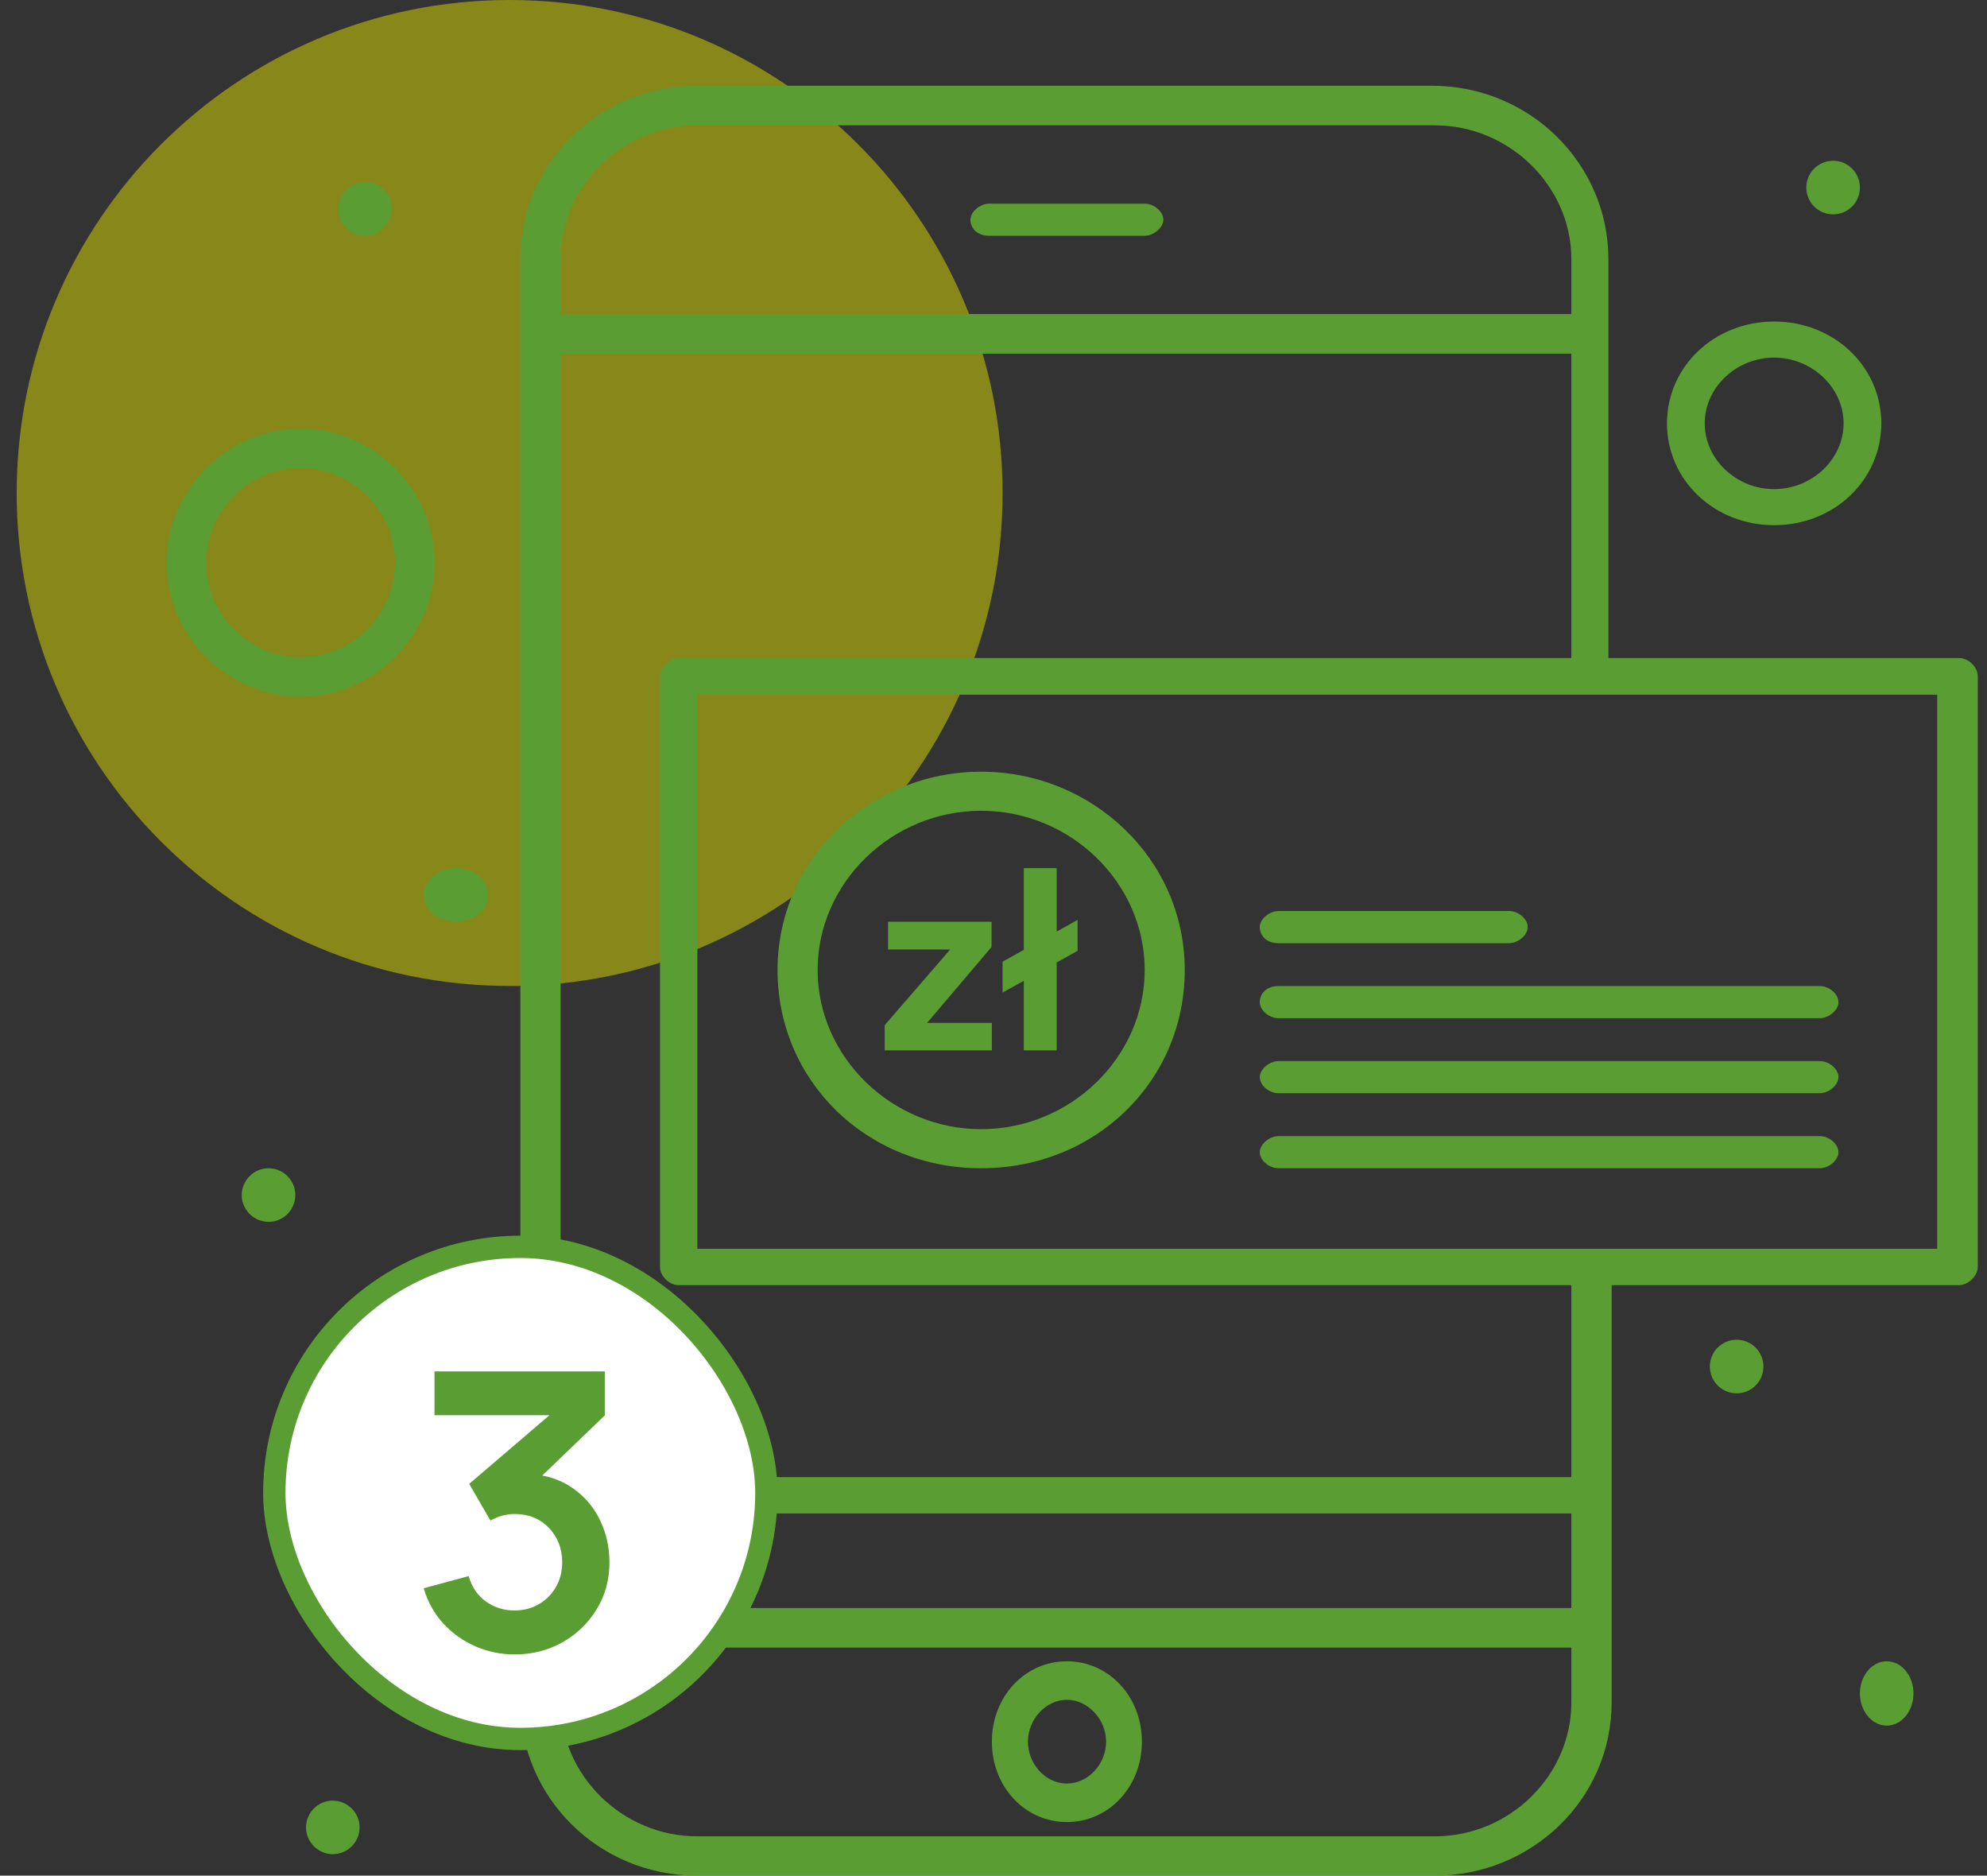 <svg width="89" height="84" viewBox="0 0 89 84" fill="none" xmlns="http://www.w3.org/2000/svg">
<rect x="0" y="0" width="89" height="84" fill="#333333" stroke="none"/>
<path opacity="0.5" d="M22.827 44.16C35.022 44.16 44.907 34.276 44.907 22.082C44.907 9.888 35.022 0 22.827 0C10.631 0 0.747 9.884 0.747 22.078C0.747 34.272 10.631 44.156 22.827 44.156" fill="#DEDC00"/>
<path d="M13.467 19.2C10.195 19.2 7.467 21.924 7.467 25.2C7.467 28.476 10.182 31.2 13.467 31.2C16.751 31.2 19.467 28.476 19.467 25.2C19.467 21.924 16.751 19.2 13.467 19.2ZM13.467 29.437C11.152 29.437 9.238 27.529 9.238 25.2C9.238 22.871 11.152 20.963 13.467 20.963C15.781 20.963 17.695 22.871 17.695 25.2C17.695 27.529 15.781 29.437 13.467 29.437Z" fill="#5A9E33"/>
<path d="M47.787 74.4C45.903 74.4 44.427 75.985 44.427 78C44.427 80.016 45.903 81.6 47.787 81.6C49.67 81.6 51.147 80.016 51.147 78C51.147 75.985 49.67 74.4 47.787 74.4ZM47.787 79.876C46.845 79.876 46.043 79.015 46.043 78C46.043 76.985 46.858 76.124 47.787 76.124C48.716 76.124 49.543 76.985 49.543 78C49.543 79.015 48.728 79.876 47.787 79.876Z" fill="#5A9E33"/>
<path d="M44.311 10.56H51.263C51.672 10.56 52.107 10.2 52.107 9.84C52.107 9.48 51.698 9.12 51.263 9.12H44.311C43.902 9.12 43.467 9.48 43.467 9.84C43.467 10.2 43.744 10.56 44.311 10.56Z" fill="#5A9E33"/>
<path d="M82.107 7.2C82.764 7.2 83.307 7.729 83.307 8.4C83.307 9.071 82.764 9.6 82.107 9.6C81.45 9.6 80.907 9.071 80.907 8.4C80.907 7.729 81.45 7.2 82.107 7.2Z" fill="#5A9E33"/>
<path d="M16.346 8.16C17.003 8.16 17.547 8.689 17.547 9.36C17.547 10.031 17.003 10.56 16.346 10.56C15.69 10.56 15.146 10.031 15.146 9.36C15.146 8.689 15.69 8.16 16.346 8.16Z" fill="#5A9E33"/>
<path d="M20.426 38.88C21.215 38.88 21.866 39.409 21.866 40.08C21.866 40.751 21.215 41.28 20.426 41.28C19.638 41.28 18.986 40.751 18.986 40.08C18.986 39.409 19.638 38.88 20.426 38.88Z" fill="#5A9E33"/>
<path d="M12.027 52.32C12.684 52.32 13.227 52.849 13.227 53.52C13.227 54.191 12.684 54.72 12.027 54.72C11.37 54.72 10.827 54.178 10.827 53.52C10.827 52.862 11.37 52.32 12.027 52.32Z" fill="#5A9E33"/>
<path d="M14.906 80.64C15.563 80.64 16.107 81.182 16.107 81.84C16.107 82.498 15.563 83.04 14.906 83.04C14.25 83.04 13.707 82.498 13.707 81.84C13.707 81.182 14.25 80.64 14.906 80.64Z" fill="#5A9E33"/>
<path d="M77.786 60C78.443 60 78.986 60.529 78.986 61.2C78.986 61.871 78.443 62.4 77.786 62.4C77.13 62.4 76.586 61.871 76.586 61.2C76.586 60.529 77.13 60 77.786 60Z" fill="#5A9E33"/>
<path d="M84.507 74.4C85.163 74.4 85.707 75.035 85.707 75.84C85.707 76.645 85.163 77.28 84.507 77.28C83.85 77.28 83.307 76.63 83.307 75.84C83.307 75.05 83.85 74.4 84.507 74.4Z" fill="#5A9E33"/>
<path d="M87.731 29.469H72.043V11.607C72.043 7.375 68.565 3.84 64.126 3.84H31.223C26.916 3.84 23.307 7.244 23.307 11.607V76.232C23.307 80.464 26.784 84 31.223 84H64.271C68.579 84 72.188 80.596 72.188 76.232V57.556H87.744C88.152 57.556 88.587 57.148 88.587 56.741V30.284C88.587 29.877 88.178 29.469 87.744 29.469H87.731ZM31.223 5.614H64.271C67.604 5.614 70.383 8.335 70.383 11.607V14.065H25.111V11.607C25.111 8.335 27.877 5.614 31.223 5.614ZM70.383 72.013H25.111V67.781H70.383V72.013ZM64.271 82.239H31.223C27.89 82.239 25.111 79.518 25.111 76.246V73.788H70.383V76.246C70.383 79.518 67.617 82.239 64.271 82.239ZM70.383 66.152H25.111V15.84H70.383V29.469H30.406C29.998 29.469 29.563 29.877 29.563 30.284V56.741C29.563 57.148 29.972 57.556 30.406 57.556H70.383V66.152ZM86.769 55.926H31.236V31.112H86.769V55.926Z" fill="#5A9E33"/>
<path d="M57.263 42.24H67.591C67.996 42.24 68.427 41.88 68.427 41.52C68.427 41.16 68.022 40.8 67.591 40.8H57.263C56.858 40.8 56.427 41.16 56.427 41.52C56.427 41.88 56.701 42.24 57.263 42.24Z" fill="#5A9E33"/>
<path d="M56.427 44.88C56.427 45.24 56.834 45.6 57.268 45.6H81.506C81.913 45.6 82.347 45.24 82.347 44.88C82.347 44.52 81.939 44.16 81.506 44.16H57.268C56.703 44.16 56.427 44.52 56.427 44.88Z" fill="#5A9E33"/>
<path d="M81.505 47.52H57.268C56.861 47.52 56.427 47.88 56.427 48.24C56.427 48.6 56.834 48.96 57.268 48.96H81.505C81.913 48.96 82.347 48.6 82.347 48.24C82.347 47.88 81.939 47.52 81.505 47.52Z" fill="#5A9E33"/>
<path d="M81.505 50.88H57.268C56.861 50.88 56.427 51.24 56.427 51.6C56.427 51.96 56.834 52.32 57.268 52.32H81.505C81.913 52.32 82.347 51.96 82.347 51.6C82.347 51.24 81.939 50.88 81.505 50.88Z" fill="#5A9E33"/>
<path d="M79.466 23.52C82.148 23.52 84.266 21.505 84.266 18.96C84.266 16.415 82.148 14.4 79.466 14.4C76.785 14.4 74.666 16.415 74.666 18.96C74.666 21.505 76.785 23.52 79.466 23.52ZM79.466 16.015C81.156 16.015 82.577 17.358 82.577 18.96C82.577 20.562 81.169 21.905 79.466 21.905C77.764 21.905 76.356 20.562 76.356 18.96C76.356 17.358 77.764 16.015 79.466 16.015Z" fill="#5A9E33"/>
<path d="M43.947 34.56C38.98 34.56 34.827 38.462 34.827 43.44C34.827 48.418 38.823 52.32 43.947 52.32C49.07 52.32 53.067 48.418 53.067 43.44C53.067 38.462 48.913 34.56 43.947 34.56ZM43.947 50.57C39.95 50.57 36.622 47.342 36.622 43.44C36.622 39.538 39.937 36.31 43.947 36.31C47.956 36.31 51.272 39.538 51.272 43.44C51.272 47.342 47.956 50.57 43.947 50.57Z" fill="#5A9E33"/>
<path d="M39.627 47.028V45.911L42.973 42.045L43.186 42.522H39.777V41.28H44.414V42.409L41.13 46.275L40.917 45.81H44.426V47.04H39.627V47.028Z" fill="#5A9E33"/>
<path d="M44.907 44.452V43.069L48.267 41.199V42.582L44.907 44.452ZM45.857 47.04V38.88H47.33V47.04H45.857Z" fill="#5A9E33"/>
<rect x="12.287" y="55.839" width="22.04" height="22.04" rx="11.02" fill="white"/>
<rect x="12.287" y="55.839" width="22.04" height="22.04" rx="11.02" stroke="#5A9E33"/>
<path d="M23.055 74.093C22.433 74.093 21.846 73.972 21.293 73.73C20.74 73.488 20.259 73.145 19.85 72.701C19.447 72.258 19.156 71.734 18.977 71.129L20.991 70.585C21.134 71.08 21.397 71.463 21.777 71.734C22.163 71.999 22.586 72.128 23.047 72.123C23.456 72.123 23.822 72.028 24.144 71.838C24.467 71.647 24.72 71.391 24.904 71.069C25.089 70.74 25.181 70.374 25.181 69.971C25.181 69.355 24.982 68.839 24.585 68.425C24.187 68.01 23.675 67.803 23.047 67.803C22.857 67.803 22.669 67.829 22.485 67.88C22.307 67.932 22.134 68.004 21.967 68.096L21.016 66.455L25.198 62.878L25.38 63.379H19.461V61.418H27.09V63.388L23.729 66.619L23.712 66.005C24.467 66.057 25.109 66.268 25.639 66.636C26.174 67.005 26.583 67.48 26.866 68.062C27.154 68.644 27.298 69.28 27.298 69.971C27.298 70.755 27.105 71.457 26.719 72.079C26.339 72.701 25.826 73.194 25.181 73.557C24.541 73.914 23.833 74.093 23.055 74.093Z" fill="#5A9E33"/>
</svg>
